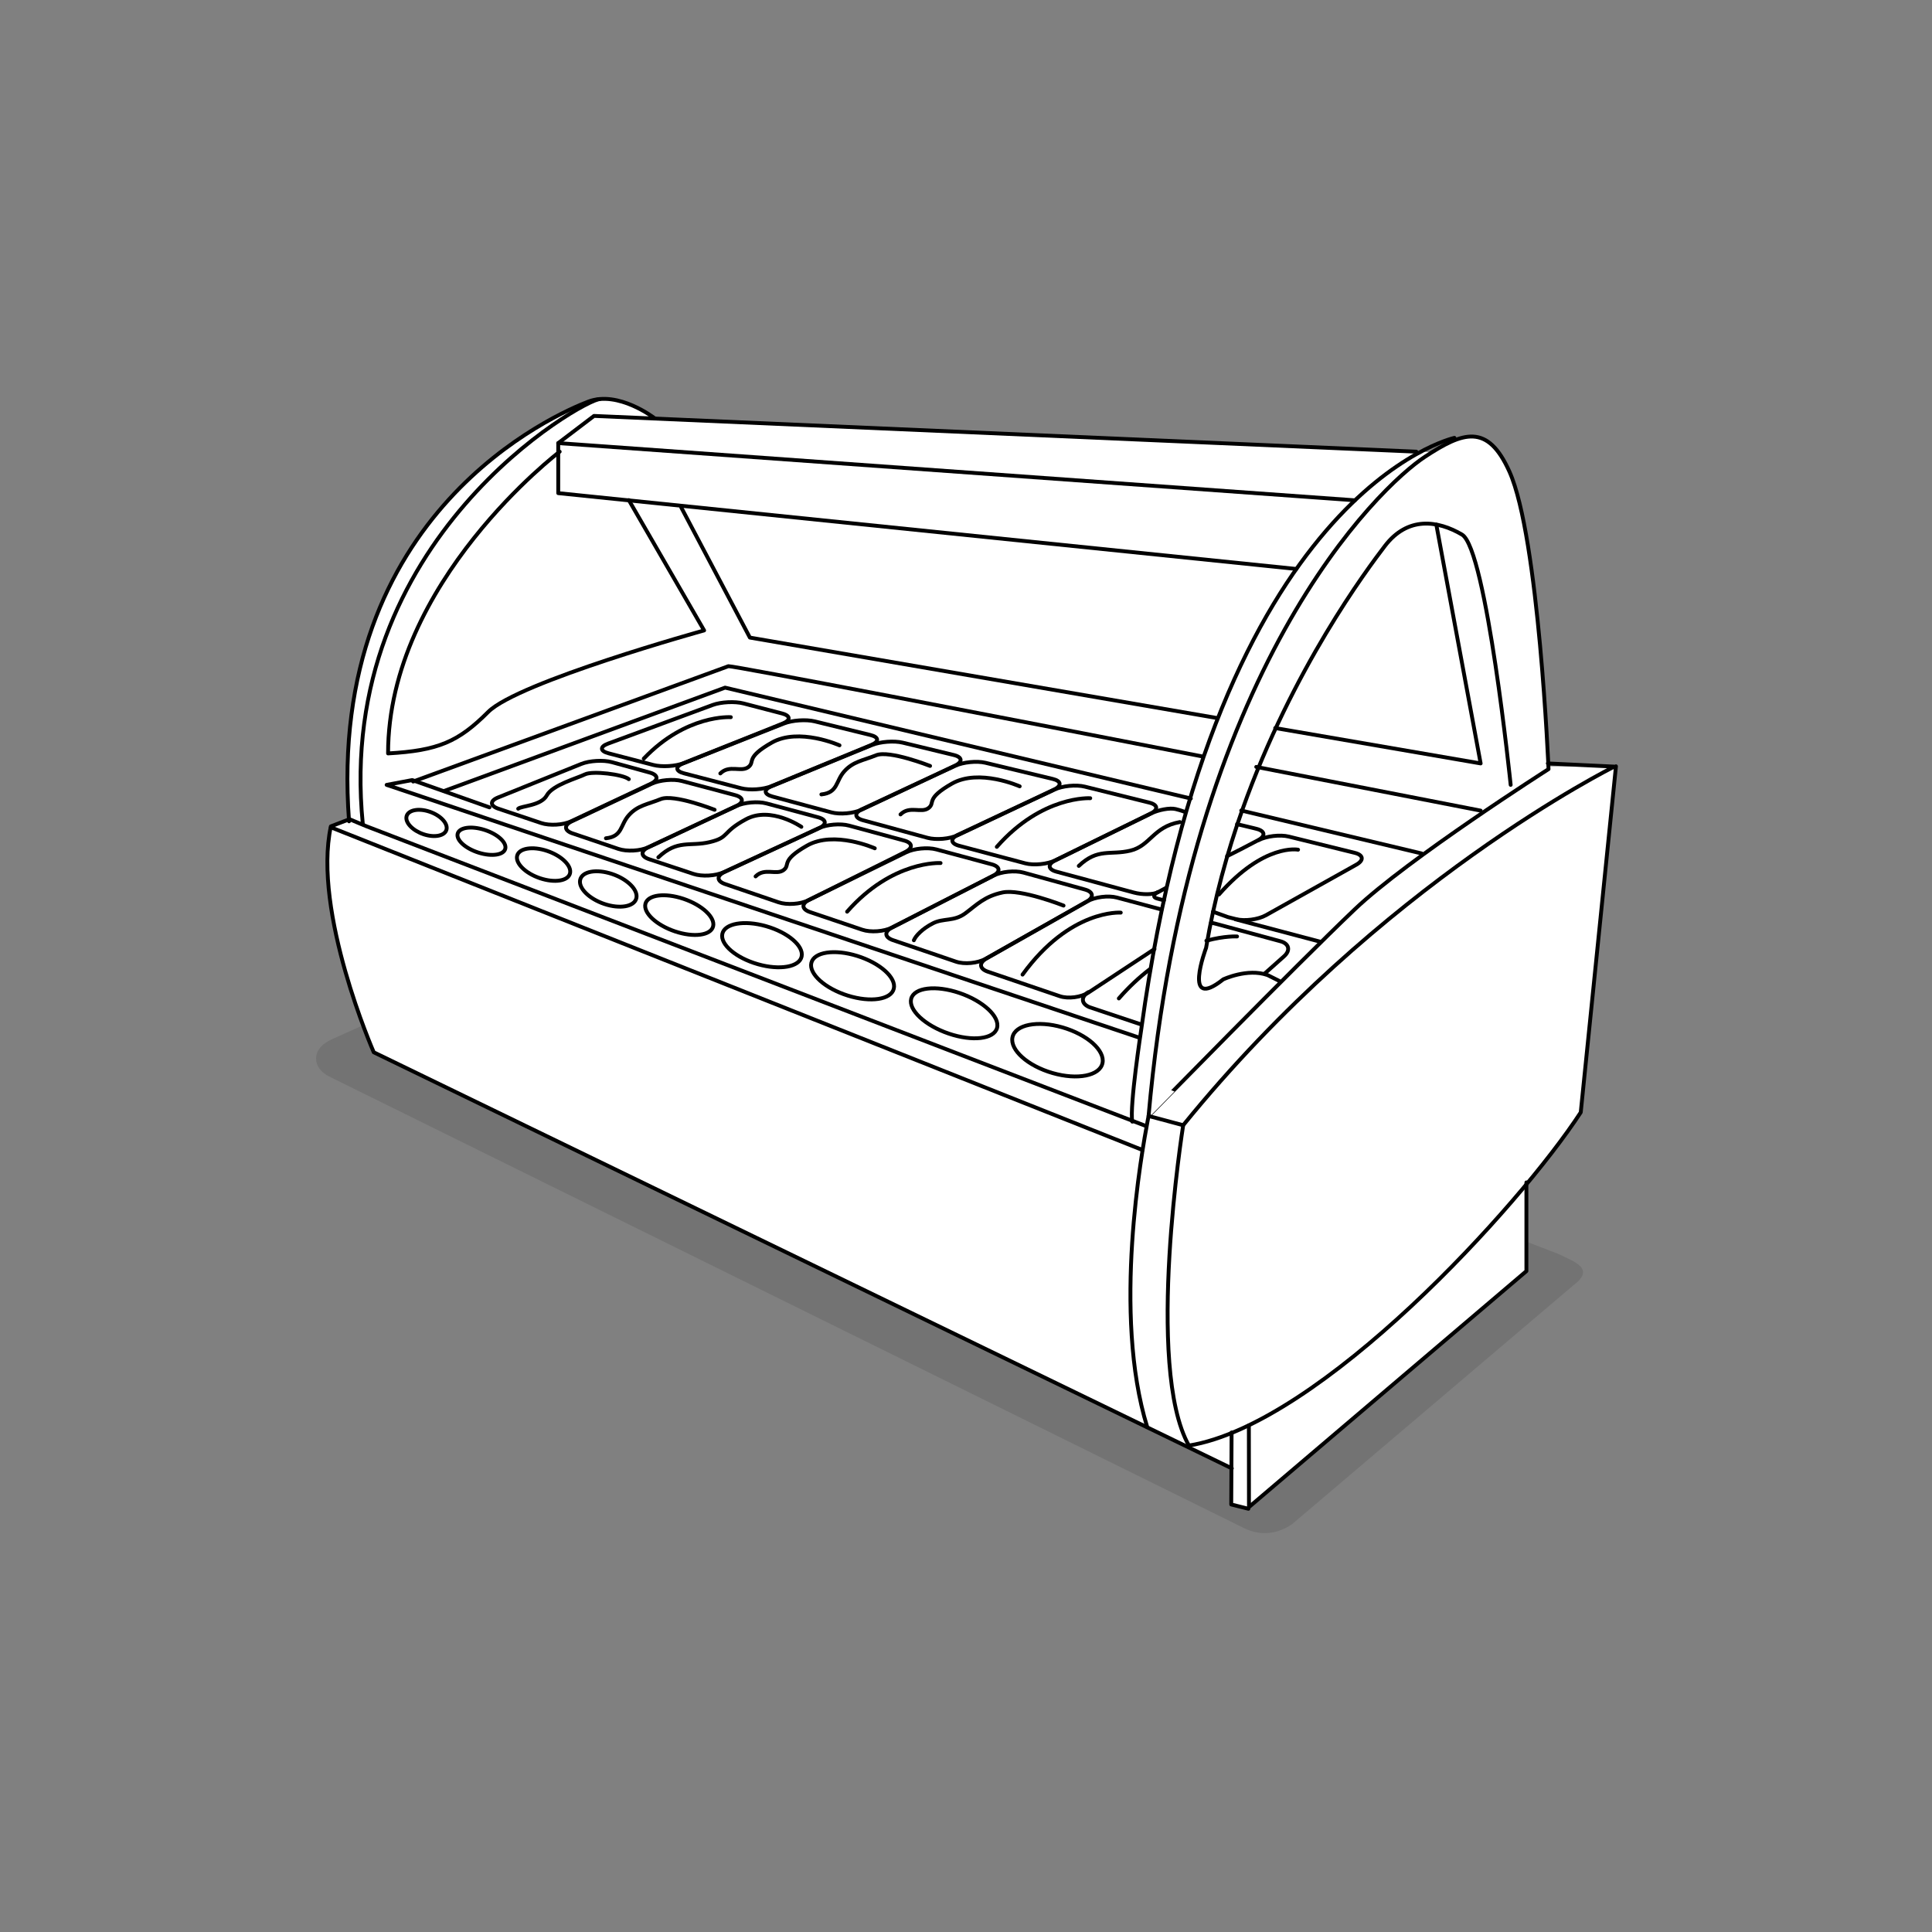 <?xml version="1.0" encoding="UTF-8"?>
<svg xmlns="http://www.w3.org/2000/svg" xmlns:xlink="http://www.w3.org/1999/xlink" version="1.1" x="0px" y="0px" viewBox="0 0 1000 1000" style="enable-background:new 0 0 1000 1000;" xml:space="preserve">
<rect x="0" y="0" width="1000" height="1000" fill="#808080" stroke="none"/>
<style type="text/css">
	.st0{opacity:0.1;}
	.st1{opacity:0.1;fill:#1D1D1B;}
	.st2{fill:#FFFFFF;}
	.st3{fill:none;stroke:#000000;stroke-width:2;stroke-linecap:round;stroke-linejoin:round;}
	.st4{fill:#FFFFFF;stroke:#000000;stroke-width:2;stroke-linecap:round;stroke-linejoin:round;}
	.st5{fill:none;stroke:#000000;stroke-width:2;stroke-linecap:round;stroke-linejoin:round;stroke-miterlimit:2;}
	.st6{fill:#FFFFFF;stroke:#000000;stroke-width:2;stroke-linecap:round;stroke-linejoin:round;stroke-miterlimit:2;}
	.st7{fill:none;stroke:#000000;stroke-width:2;}
	.st8{fill:none;stroke:#000000;stroke-width:2;stroke-miterlimit:2;}
	.st9{fill:#FFFFFF;stroke:#000000;stroke-width:2;}
	.st10{fill-rule:evenodd;clip-rule:evenodd;fill:none;stroke:#000000;stroke-width:2;stroke-linecap:round;stroke-linejoin:round;}
	.st11{fill:none;stroke:#1D1D1B;stroke-width:2.321;stroke-linecap:round;stroke-linejoin:round;}
	.st12{fill:none;stroke:#000000;stroke-width:2.286;stroke-linecap:round;stroke-linejoin:round;}
	.st13{fill:none;stroke:#000000;stroke-width:2;stroke-dasharray:6.451;}
	.st14{fill:none;stroke:#1D1D1B;}
	.st15{fill:#FFFFFF;stroke:#1D1D1B;}
	.st16{fill:none;stroke:#1D1D1B;stroke-width:2;stroke-linecap:round;stroke-linejoin:round;}
	.st17{fill:#FFFFFF;stroke:#1D1D1B;stroke-width:2;stroke-linecap:round;stroke-linejoin:round;}
</style>
<g id="shadow">
	<path id="shadow_13_" class="st0" d="M171.964,537.84c-11.498,5.03-10.321,15.11-1.571,19.359   l473.719,233.85c8.751,4.25,17.462,2.783,24.634-2.124L814.251,665.377   c11.663-8.717,0.952-12.16-7.799-16.409L345.152,471.727   c-8.75-4.25-17.581-5.496-19.726-2.782L171.964,537.84z"></path>
</g>
<g id="white">
	<path id="white_21_" class="st2" d="M193.465,544.668l443.835,214.803l-0.01,19.241l8.882,2.222   l0.865-1.367l143.026-121.647v-44.909c11.811-14.18,21.51-27.094,28.128-37.252   l18.224-179.131l-0.846,0.169l-34.118-0.152   c-0.624-13.691-5.914-120.704-20.152-152.489   c-10.627-23.725-22.548-21.048-40.061-10.1l-402.793-17.433l0.201-0.267   c0,0-18.608-14.398-34.152-8.477c-15.512,5.909-135.351,56.795-123.889,216.244   l-9.347,3.594C161.636,472.129,193.465,544.668,193.465,544.668z"></path>
</g>
<g id="illustration">
	<g id="soft-scoop-ice-cream-display">
		<path class="st3" d="M380.998,417.267c4.18-1.958,3.949-4.528-0.511-5.712    l-27.502-7.294c-4.461-1.183-11.529-0.545-15.707,1.419l-41.293,19.417    c-4.178,1.965-4.019,4.782,0.354,6.263l23.721,8.03    c4.374,1.48,11.372,1.089,15.551-0.868L380.998,417.267z"></path>
		<path class="st3" d="M603.786,459.428c-2.033,1.094-3.733,2.007-4.452,2.388    c-2.42,1.287-8.047,1.356-12.503,0.155l-40.01-10.79    c-4.456-1.202-4.711-3.849-0.567-5.881l49.258-24.145    c4.144-2.032,9.983-3.107,12.974-2.389c2.991,0.718,5.035,1.576,5.035,1.576"></path>
		<path class="st3" d="M701.24,470.649c27.467-26.129,100.275-72.551,100.275-72.551    s-4.995-119.964-20.216-153.943c-11.341-25.319-24.156-20.57-43.667-7.786    c-23.45,15.364-122.501,109.187-143.131,341.25    C594.501,577.619,670.892,499.516,701.24,470.649z"></path>
		<path class="st3" d="M801.167,395.149l34.403,1.647c0,0-121.006,59.789-223.153,185.622    c0,0-19.985,125.094,2.961,165.804c68.098-11.102,170.986-123.612,202.814-172.465    l18.224-179.131"></path>
		<polyline class="st3" points="790.064,612.026 790.064,657.919 646.465,780.052 646.411,737.786       "></polyline>
		<polyline class="st3" points="646.172,780.933 637.29,778.711 637.469,741.451   "></polyline>
		<path class="st3" d="M612.416,582.418l-17.915-4.799c0,0-0.163,0.807-0.446,2.319    c-3.013,16.071-18.402,100.187-0.234,158.76"></path>
		<path class="st3" d="M593.178,582.837L189.764,427.717l-8.882-3.701l-9.623,3.701    c-9.622,44.412,22.206,116.95,22.206,116.95L637.588,760.021"></path>
		<path class="st3" d="M781.922,406.252c0,0-12.584-122.133-25.167-129.535    c-12.584-7.402-28.127-9.622-39.971,5.922    c-9.082,11.921-47.769,63.458-73.657,136.25    c-7.869,22.123-14.554,46.212-18.867,71.745c0,0-12.583,33.309,8.883,16.284    c0,0,12.583-5.922,22.946-2.22l5.921,2.96"></path>
		<path class="st3" d="M752.807,226.63c0,0-123.419,26.83-161.94,305.063    c-0.035,0.262-0.072,0.526-0.108,0.79c0,0-6.175,40.185-4.694,48.082"></path>
		<polyline class="st3" points="253.35,417.89 213.38,403.76 200.127,406.252 589.47,537.019       "></polyline>
		<path class="st3" d="M622.357,391.534c-109.268-21.216-241.433-46.719-245.323-46.719    l-163.201,59.7"></path>
		<path class="st3" d="M766.377,419.575c0,0-51.029-9.969-116.145-22.626"></path>
		<polyline class="st3" points="733.068,233.785 307.456,215.281 288.95,229.345 288.95,255.251     670.892,294.482   "></polyline>
		<line class="st3" x1="701.24" y1="258.952" x2="288.95" y2="229.345"></line>
		<path class="st3" d="M338.647,216.356c0,0-18.608-14.398-34.152-8.477    c-15.544,5.922-135.861,56.998-123.827,217.232"></path>
		<polyline class="st3" points="629.6,371.593 388.137,330.011 352.607,262.653   "></polyline>
		<polyline class="st3" points="743.432,271.536 766.377,395.149 660.057,376.839   "></polyline>
		<path class="st3" d="M289.69,233.785c0,0-88.824,67.359-88.824,156.182    c25.907-1.481,36.27-5.921,51.814-21.466    c15.544-15.545,111.769-42.192,111.769-42.192l-38.97-67.452"></path>
		<path class="st3" d="M524.057,536.89c-1.388,6.536,7.916,14.826,20.78,18.525    c12.866,3.702,24.423,1.396,25.811-5.14    c1.389-6.534-7.916-14.827-20.78-18.525    C537.005,528.05,525.447,530.35,524.057,536.89z"></path>
		<path class="st3" d="M471.631,516.927c-1.544,5.802,7.148,13.886,19.421,18.064    c12.273,4.177,23.477,2.858,25.022-2.945    c1.551-5.798-7.144-13.89-19.419-18.065    C484.383,509.802,473.181,511.124,471.631,516.927z"></path>
		<path class="st3" d="M419.949,498.397c-1.356,5.665,7.1,13.242,18.889,16.922    c11.788,3.685,22.446,2.074,23.796-3.591c1.359-5.664-7.104-13.242-18.889-16.924    C431.96,491.121,421.305,492.73,419.949,498.397z"></path>
		<path class="st3" d="M373.873,483.388c-1.156,5.438,7.093,12.465,18.43,15.69    c11.337,3.228,21.468,1.437,22.62-3.998c1.157-5.44-7.094-12.467-18.429-15.694    C385.154,476.156,375.027,477.949,373.873,483.388z"></path>
		<path class="st3" d="M334.074,467.788c-1.218,4.655,5.636,11.061,15.308,14.305    c9.669,3.246,18.5,2.102,19.715-2.552c1.219-4.656-5.636-11.063-15.307-14.308    C344.12,461.988,335.289,463.134,334.074,467.788z"></path>
		<path class="st3" d="M300.315,455.282c-1.095,4.289,4.516,9.938,12.535,12.621    c8.024,2.68,15.413,1.379,16.506-2.909c1.099-4.29-4.516-9.942-12.537-12.624    C308.799,449.689,301.409,450.992,300.315,455.282z"></path>
		<path class="st3" d="M267.676,442.913c-1.007,3.908,4.294,9.129,11.846,11.661    c7.553,2.535,14.493,1.423,15.501-2.484c1.012-3.907-4.298-9.129-11.847-11.664    C275.625,437.894,268.684,439.008,267.676,442.913z"></path>
		<path class="st3" d="M236.869,431.578c-0.776,3.276,4.11,7.649,10.92,9.773    c6.816,2.121,12.969,1.191,13.751-2.085c0.781-3.273-4.108-7.648-10.919-9.772    C243.805,427.373,237.652,428.305,236.869,431.578z"></path>
		<path class="st3" d="M210.431,422.533c-0.807,3.245,3.168,7.404,8.876,9.296    c5.706,1.89,10.988,0.795,11.8-2.447c0.807-3.242-3.17-7.406-8.874-9.297    C216.521,418.195,211.241,419.291,210.431,422.533z"></path>
		<line class="st3" x1="591.35" y1="595.238" x2="171.274" y2="428.226"></line>
		<polyline class="st3" points="616.369,413.309 375.306,355.918 229.944,409.379   "></polyline>
		<line class="st3" x1="735.844" y1="441.753" x2="642.474" y2="419.523"></line>
		<line class="st3" x1="639.476" y1="475.836" x2="683.616" y2="487.503"></line>
		<path class="st3" d="M654.475,504.019l10.15-9.038c3.447-3.071,2.621-6.569-1.834-7.775    l-33.899-9.167c-0.639-0.173-1.328-0.298-2.049-0.379"></path>
		<path class="st3" d="M563.188,513.589c-3.861,2.53-3.517,6.011,0.765,7.736l26.628,8.91    "></path>
		<path class="st3" d="M601.256,470.777l-23.14-6.195    c-4.459-1.194-11.393-0.309-15.408,1.968l-52.088,29.533    c-4.015,2.277-3.727,5.356,0.644,6.845l37.231,12.68    c4.369,1.489,11.098,0.628,14.953-1.912l34.104-22.47"></path>
		<path class="st3" d="M640.297,426.608c0,0,4.076,0.892,8.553,2.017l1.542,0.387    c4.477,1.124,4.792,3.793,0.7,5.929l-8.849,4.622    c-4.091,2.136-7.128,3.575-7.128,3.575"></path>
		<path class="st3" d="M494.791,497.746c4.369,1.489,11.231,0.852,15.25-1.419    l52.308-29.553c4.019-2.272,3.666-5.132-0.784-6.357l-31.834-8.767    c-4.451-1.225-11.454-0.507-15.563,1.596l-52.462,26.841    c-4.108,2.104-3.896,5.042,0.471,6.533L494.791,497.746z"></path>
		<path class="st3" d="M594.901,415.442c4.481,1.111,4.755,3.681,0.611,5.713l-49.258,24.145    c-4.144,2.031-11.187,2.725-15.649,1.541l-34.184-9.075    c-4.461-1.183-4.692-3.756-0.511-5.715l49.815-23.348    c4.18-1.961,11.265-2.654,15.746-1.544L594.901,415.442z"></path>
		<path class="st3" d="M446.284,481.223c4.374,1.478,11.315,0.968,15.423-1.136    l52.229-26.725c4.11-2.102,3.825-4.803-0.633-6.001l-28.675-7.706    c-4.458-1.198-11.497-0.517-15.643,1.513l-50.133,24.546    c-4.146,2.03-3.96,4.899,0.415,6.377L446.284,481.223z"></path>
		<path class="st3" d="M544.916,403.181c4.489,1.079,4.747,3.577,0.576,5.551    l-49.72,23.536c-4.172,1.974-11.23,2.599-15.685,1.387l-33.386-9.087    c-4.455-1.213-4.675-3.799-0.492-5.749l48.11-22.415    c4.183-1.949,11.279-2.662,15.768-1.585L544.916,403.181z"></path>
		<path class="st3" d="M402.93,467.012c4.368,1.492,11.322,1.028,15.454-1.031    l50.158-24.988c4.132-2.059,3.868-4.731-0.588-5.939l-28.476-7.718    c-4.455-1.209-11.524-0.605-15.712,1.341l-48.775,22.666    c-4.188,1.945-4.039,4.757,0.331,6.248L402.93,467.012z"></path>
		<path class="st3" d="M493.674,390.791c4.488,1.085,4.741,3.581,0.565,5.549    l-48.255,22.737c-4.177,1.967-11.241,2.596-15.697,1.399l-30.529-8.206    c-4.457-1.198-4.61-3.611-0.34-5.363l51.913-21.289    c4.27-1.752,11.436-2.297,15.924-1.214L493.674,390.791z"></path>
		<path class="st3" d="M423.895,428.702c4.193-1.933,3.973-4.492-0.487-5.687l-26.714-7.161    c-4.46-1.194-11.527-0.568-15.706,1.39l-45.379,21.273    c-4.181,1.959-4.015,4.751,0.365,6.204l22.974,7.619    c4.381,1.453,11.394,1.061,15.587-0.874L423.895,428.702z"></path>
		<path class="st3" d="M383.534,407.973c4.464,1.164,11.611,0.677,15.878-1.084    l51.495-21.259c4.267-1.761,4.088-4.1-0.396-5.198l-28.785-7.045    c-4.486-1.098-11.664-0.607-15.958,1.09l-52.078,20.588    c-4.293,1.698-4.15,4.04,0.316,5.205L383.534,407.973z"></path>
		<path class="st3" d="M405.098,374.509c4.286-1.714,4.138-4.066-0.331-5.228l-19.916-5.177    c-4.469-1.161-11.667-0.803-15.997,0.797l-54.113,19.985    c-4.33,1.599-4.219,3.86,0.249,5.025l23.12,6.027    c4.467,1.165,11.629,0.715,15.915-0.999L405.098,374.509z"></path>
		<path class="st3" d="M651.452,434.852c4.101-2.118,11.125-2.946,15.607-1.841    l34.174,8.425c4.482,1.105,4.853,3.853,0.823,6.106l-46.786,26.165    c-4.029,2.252-10.987,3.174-15.463,2.045l-4.19-1.056l-7.753-2.789"></path>
		<path class="st3" d="M599.315,461.733c-2.429,1.239-2.63,2.736-0.445,3.325    c0.813,0.218,2.077,0.555,3.575,0.956"></path>
		<path class="st3" d="M336.316,399.885c4.451,1.224,4.677,3.834,0.499,5.801    l-41.181,19.405c-4.177,1.968-11.174,2.376-15.55,0.909l-22.129-7.421    c-4.376-1.468-4.455-4.08-0.173-5.805l43.075-17.357    c4.282-1.724,11.427-2.136,15.878-0.912L336.316,399.885z"></path>
		<path class="st3" d="M310.34,206.612c-7.539-0.083-137.356,71.832-122.552,219.872"></path>
		<path class="st3" d="M550.486,468.728c0,0-22.206-8.78-31.581-6.785    c-9.376,1.996-13.324,6.385-19.246,10.775    c-5.922,4.39-11.348,2.395-16.778,5.189c-5.427,2.794-8.883,6.384-9.869,8.779"></path>
		<path class="st3" d="M452.781,439.077c0,0-21.03-9.386-35.049-1.408    c-14.019,7.978-8.413,9.855-12.149,12.67    c-3.737,2.815-9.813-1.409-14.487,3.284"></path>
		<path class="st3" d="M434.522,385.783c0,0-21.029-9.386-35.048-1.408    c-14.018,7.978-8.413,9.855-12.149,12.67c-3.737,2.816-9.814-1.409-14.486,3.285    "></path>
		<path class="st3" d="M527.788,407.002c0,0-21.029-9.386-35.048-1.408    c-14.019,7.978-8.411,9.855-12.15,12.671c-3.737,2.816-9.813-1.409-14.485,3.284    "></path>
		<path class="st3" d="M414.783,427.964c0,0-15.789-10.858-28.62-3.948    c-12.83,6.909-8.389,9.376-18.751,11.843    c-10.362,2.468-16.778-1.48-26.648,7.896"></path>
		<path class="st3" d="M610.69,425.496c-13.818,2.468-15.297,12.337-25.66,14.804    c-10.363,2.468-16.777-1.48-26.647,7.896"></path>
		<path class="st3" d="M369.878,419.142c0,0-21.04-8.293-27.899-5.529    c-6.861,2.765-11.892,3.226-16.464,8.293    c-4.574,5.068-3.201,11.059-11.89,11.98"></path>
		<path class="st3" d="M481.401,396.443c0,0-21.039-8.294-27.899-5.529    c-6.861,2.764-11.891,3.226-16.465,8.293    c-4.574,5.069-3.2,11.059-11.89,11.98"></path>
		<path class="st3" d="M325.466,403.291c-2.959-2.467-18.752-4.441-22.698-2.467    c-3.947,1.974-16.779,5.429-19.739,10.856c-2.96,5.428-13.323,5.428-14.803,6.908"></path>
		<path class="st3" d="M580.094,472.377c0,0-26.153-1.976-50.826,32.075"></path>
		<path class="st3" d="M594.915,501.844c-5.201,3.986-10.532,8.899-15.807,14.946"></path>
		<path class="st3" d="M640.297,484.712c0,0-6.275-0.392-15.864,2.201"></path>
		<path class="st3" d="M486.83,446.711c0,0-24.884-1.549-48.361,25.171"></path>
		<path class="st3" d="M564.303,413.156c0,0-24.884-1.549-48.36,25.171"></path>
		<path class="st3" d="M671.879,439.803c0,0-17.483-3.523-40.958,23.197"></path>
		<path class="st3" d="M378.267,371.214c0,0-23.037-1.616-45.05,21.437"></path>
	</g>
</g>
</svg>
